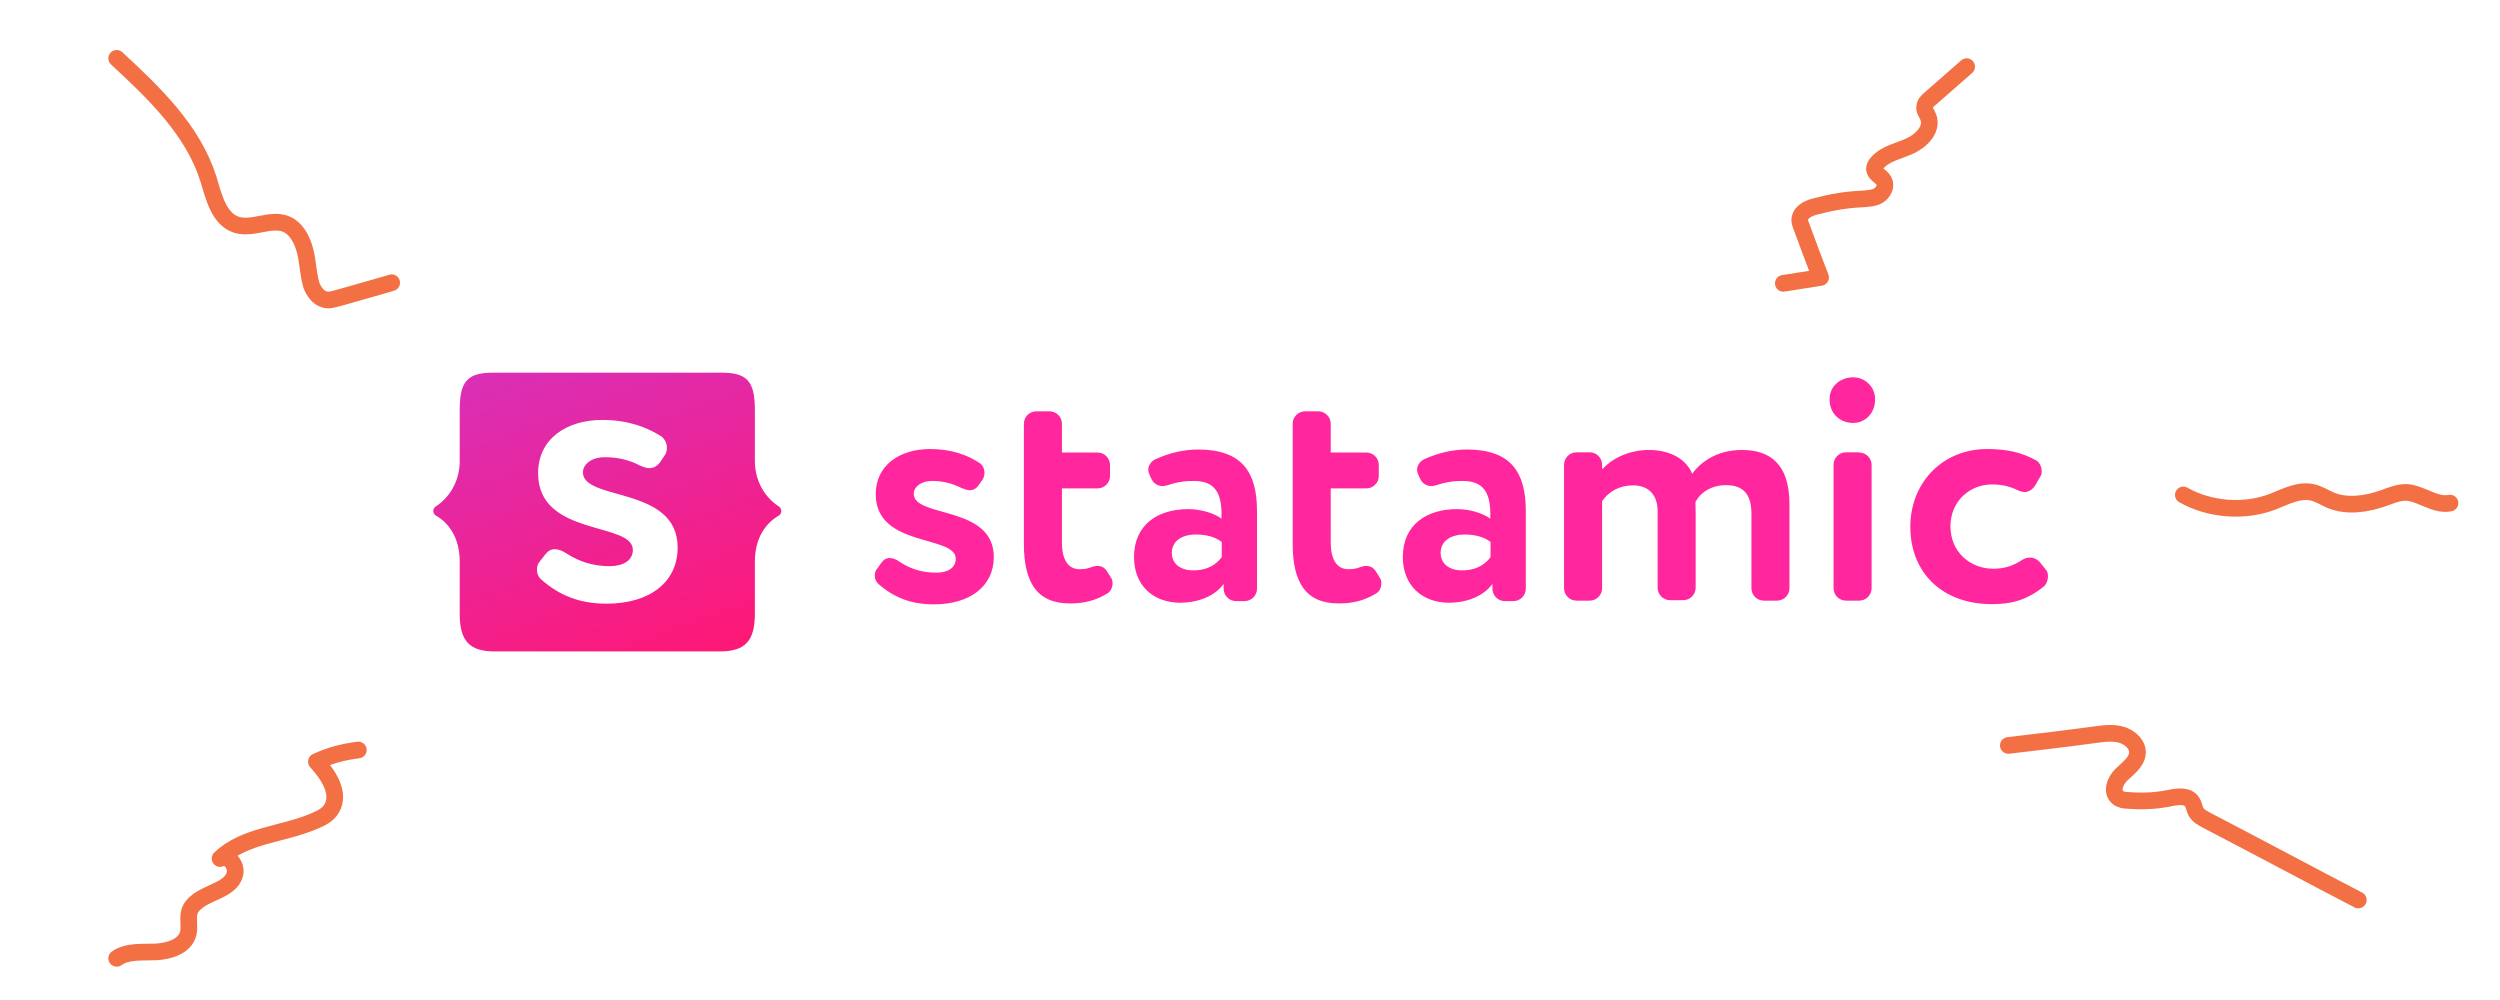 <?xml version="1.0" encoding="utf-8"?>
<svg xmlns="http://www.w3.org/2000/svg" width="300" height="120" viewBox="0 0 300 120" fill="none">
<path d="M86.413 78.169C89.465 78.169 90.585 76.856 90.585 73.642V67.383C90.585 64.393 92.041 62.688 93.441 61.878C93.861 61.626 93.861 61.039 93.441 60.76C91.985 59.838 90.585 57.91 90.585 55.339V49.191C90.585 45.726 89.633 44.72 86.581 44.72H59.169C56.117 44.72 55.165 45.726 55.165 49.191V55.339C55.165 57.91 53.765 59.838 52.309 60.76C51.889 61.011 51.889 61.626 52.309 61.878C53.709 62.66 55.165 64.365 55.165 67.383V73.642C55.165 76.856 56.285 78.169 59.337 78.169H86.413ZM72.805 72.441C69.529 72.441 67.149 71.463 64.937 69.534C64.573 69.199 64.433 68.78 64.433 68.361C64.433 68.025 64.517 67.662 64.769 67.383L65.441 66.516C65.777 66.097 66.141 65.902 66.561 65.902C67.037 65.902 67.485 66.097 67.961 66.405C69.473 67.383 71.153 67.942 73.169 67.942C74.709 67.942 75.941 67.299 75.941 65.985C75.941 62.576 64.573 64.448 64.573 56.792C64.573 52.684 67.933 50.392 72.301 50.392C75.381 50.392 77.649 51.287 79.329 52.349C79.749 52.628 80.029 53.187 80.029 53.746C80.029 54.081 79.945 54.389 79.749 54.668L79.245 55.422C78.881 55.925 78.461 56.177 77.929 56.177C77.565 56.177 77.173 56.037 76.753 55.842C75.493 55.199 74.177 54.864 72.581 54.864C70.929 54.864 69.949 55.758 69.949 56.68C69.949 60.173 81.317 58.273 81.317 65.706C81.317 69.87 77.957 72.441 72.805 72.441Z" fill="url(#paint0_linear)"/>
<path d="M105.815 67.466C106.095 67.103 106.403 66.963 106.767 66.963C107.131 66.963 107.579 67.131 107.943 67.41C109.203 68.249 110.631 68.724 112.339 68.724C113.655 68.724 114.691 68.193 114.691 67.047C114.691 64.169 105.087 65.734 105.087 59.306C105.087 55.841 107.943 53.885 111.611 53.885C114.215 53.885 116.119 54.612 117.547 55.562C117.911 55.785 118.135 56.261 118.135 56.736C118.135 57.015 118.079 57.267 117.911 57.546L117.463 58.189C117.155 58.636 116.791 58.831 116.371 58.831C116.063 58.831 115.727 58.692 115.363 58.552C114.299 58.021 113.179 57.714 111.863 57.714C110.491 57.714 109.651 58.44 109.651 59.251C109.651 62.185 119.255 60.592 119.255 66.851C119.255 70.344 116.399 72.524 112.059 72.524C109.287 72.524 107.271 71.686 105.423 70.093C105.115 69.814 104.975 69.45 104.975 69.087C104.975 68.808 105.031 68.5 105.255 68.249L105.815 67.466ZM133.311 69.311C133.451 69.506 133.507 69.758 133.507 69.981C133.507 70.484 133.283 71.015 132.835 71.239C131.491 72.049 130.147 72.412 128.383 72.412C124.379 72.412 122.867 69.814 122.867 65.259V50.839C122.867 50.029 123.539 49.358 124.351 49.358H125.947C126.759 49.358 127.431 50.029 127.431 50.839V54.304H131.715C132.527 54.304 133.199 54.975 133.199 55.785V57.127C133.199 57.937 132.527 58.608 131.715 58.608H127.431V65.091C127.431 67.019 128.075 68.305 129.559 68.305C130.035 68.305 130.455 68.249 130.819 68.109C131.183 67.969 131.463 67.913 131.715 67.913C132.219 67.913 132.611 68.137 132.947 68.724L133.311 69.311ZM136.083 66.851C136.083 62.939 138.967 61.095 142.579 61.095C144.147 61.095 145.715 61.598 146.583 62.241V61.71C146.583 59.111 145.743 57.714 143.279 57.714C141.935 57.714 141.067 57.909 140.227 58.189C140.003 58.245 139.751 58.328 139.527 58.328C138.939 58.328 138.463 58.049 138.183 57.49L137.959 57.015C137.903 56.819 137.791 56.624 137.791 56.372C137.791 55.869 138.155 55.338 138.631 55.115C140.171 54.416 141.935 53.941 143.755 53.941C149.019 53.941 150.839 56.624 150.839 61.318V70.652C150.839 71.462 150.167 72.133 149.355 72.133H148.319C147.507 72.133 146.835 71.462 146.835 70.652V70.065C145.883 71.406 143.979 72.329 141.571 72.329C138.407 72.301 136.083 70.289 136.083 66.851ZM146.583 65.007C145.771 64.42 144.763 64.141 143.475 64.141C141.963 64.141 140.619 64.839 140.619 66.348C140.619 67.69 141.711 68.444 143.167 68.444C145.071 68.444 146.051 67.606 146.611 66.851V65.007H146.583ZM165.567 69.311C165.707 69.506 165.763 69.758 165.763 69.981C165.763 70.484 165.539 71.015 165.091 71.239C163.747 72.049 162.403 72.412 160.639 72.412C156.635 72.412 155.123 69.814 155.123 65.259V50.839C155.123 50.029 155.795 49.358 156.607 49.358H158.203C159.015 49.358 159.687 50.029 159.687 50.839V54.304H163.971C164.783 54.304 165.455 54.975 165.455 55.785V57.127C165.455 57.937 164.783 58.608 163.971 58.608H159.687V65.091C159.687 67.019 160.331 68.305 161.815 68.305C162.291 68.305 162.711 68.249 163.075 68.109C163.439 67.969 163.719 67.913 163.971 67.913C164.475 67.913 164.867 68.137 165.203 68.724L165.567 69.311ZM168.339 66.851C168.339 62.939 171.223 61.095 174.835 61.095C176.403 61.095 177.971 61.598 178.839 62.241V61.71C178.839 59.111 177.999 57.714 175.535 57.714C174.191 57.714 173.323 57.909 172.483 58.189C172.259 58.245 172.007 58.328 171.783 58.328C171.195 58.328 170.719 58.049 170.439 57.49L170.215 57.015C170.159 56.819 170.047 56.624 170.047 56.372C170.047 55.869 170.411 55.338 170.887 55.115C172.427 54.416 174.191 53.941 176.011 53.941C181.275 53.941 183.095 56.624 183.095 61.318V70.652C183.095 71.462 182.423 72.133 181.611 72.133H180.575C179.763 72.133 179.091 71.462 179.091 70.652V70.065C178.139 71.406 176.235 72.329 173.827 72.329C170.691 72.301 168.339 70.289 168.339 66.851ZM178.839 65.007C178.027 64.42 177.019 64.141 175.731 64.141C174.219 64.141 172.875 64.839 172.875 66.348C172.875 67.69 173.967 68.444 175.423 68.444C177.327 68.444 178.307 67.606 178.867 66.851V65.007H178.839ZM192.335 56.261C193.595 54.863 195.695 53.997 197.879 53.997C200.595 53.997 202.415 55.227 203.059 56.847C204.319 55.171 206.307 53.997 209.051 53.997C212.299 53.997 214.735 55.59 214.735 60.48V70.596C214.735 71.406 214.063 72.077 213.251 72.077H211.655C210.843 72.077 210.171 71.406 210.171 70.596V61.626C210.171 59.418 209.275 58.217 207.119 58.217C205.411 58.217 204.067 59.055 203.451 60.257C203.451 60.536 203.479 61.151 203.479 61.57V70.54C203.479 71.35 202.807 72.021 201.995 72.021H200.399C199.587 72.021 198.915 71.35 198.915 70.54V61.318C198.915 59.446 197.879 58.245 195.975 58.245C194.379 58.245 193.063 58.943 192.251 60.145V70.596C192.251 71.406 191.579 72.077 190.767 72.077H189.171C188.359 72.077 187.687 71.406 187.687 70.596V55.758C187.687 54.947 188.359 54.276 189.171 54.276H190.767C191.579 54.276 192.251 54.947 192.251 55.758V56.261H192.335ZM225.011 47.905C225.011 49.721 223.695 50.755 222.407 50.755C220.867 50.755 219.551 49.721 219.551 47.905C219.551 46.312 220.867 45.278 222.407 45.278C223.695 45.278 225.011 46.312 225.011 47.905ZM223.107 54.304C223.919 54.304 224.591 54.975 224.591 55.785V70.596C224.591 71.406 223.919 72.077 223.107 72.077H221.511C220.699 72.077 220.027 71.406 220.027 70.596V55.758C220.027 54.947 220.699 54.276 221.511 54.276H223.107V54.304ZM242.147 58.831C241.083 58.328 240.159 58.133 239.011 58.133C236.463 58.133 234.055 60.061 234.055 63.163C234.055 66.293 236.491 68.249 239.179 68.249C240.579 68.249 241.587 67.885 242.623 67.215C242.931 67.019 243.267 66.907 243.575 66.907C244.051 66.907 244.471 67.103 244.807 67.494L245.479 68.332C245.675 68.528 245.759 68.835 245.759 69.143C245.759 69.618 245.563 70.149 245.227 70.4C243.099 72.105 241.223 72.496 239.011 72.496C233.131 72.496 229.239 68.78 229.239 63.191C229.239 58.021 233.019 53.885 238.451 53.885C240.831 53.885 242.567 54.276 244.303 55.227C244.751 55.45 245.003 56.037 245.003 56.54C245.003 56.764 244.975 56.987 244.835 57.183L244.247 58.217C243.939 58.72 243.435 59.055 242.903 59.055C242.679 58.999 242.399 58.971 242.147 58.831Z" fill="#FF269E"/>
<path d="M214 34C215.49 33.789 216.981 33.508 218.471 33.297C217.69 31.259 216.91 29.222 216.2 27.254C216.058 26.903 215.916 26.551 215.987 26.2C216.129 25.427 216.981 25.005 217.761 24.795C219.606 24.303 221.523 23.951 223.439 23.881C224.148 23.811 224.858 23.811 225.426 23.459C225.994 23.108 226.419 22.335 226.065 21.703C225.781 21.14 225 20.93 224.929 20.297C224.929 20.016 225.071 19.735 225.284 19.524C226.277 18.4 227.91 18.119 229.258 17.486C230.606 16.854 231.955 15.449 231.387 14.043C231.245 13.622 230.89 13.27 230.961 12.849C230.961 12.427 231.316 12.076 231.671 11.795C233.09 10.53 234.581 9.265 236 8" stroke="#F36F44" stroke-width="2" stroke-miterlimit="10" stroke-linecap="round" stroke-linejoin="round"/>
<path d="M241 89.452C244.535 89.04 248 88.628 251.535 88.147C252.596 88.01 253.657 87.872 254.717 88.216C255.707 88.559 256.626 89.452 256.485 90.483C256.343 91.513 255.354 92.2 254.576 92.956C253.798 93.711 253.303 95.016 254.152 95.703C254.505 95.978 254.929 96.047 255.354 96.047C257.051 96.184 258.677 96.116 260.374 95.772C261.364 95.566 262.566 95.429 263.061 96.253C263.273 96.597 263.343 97.009 263.485 97.352C263.768 97.902 264.333 98.177 264.828 98.451C270.909 101.611 276.919 104.84 283 108" stroke="#F36F44" stroke-width="2" stroke-miterlimit="10" stroke-linecap="round" stroke-linejoin="round"/>
<path d="M262 59.394C265.115 61.166 269.292 61.533 272.761 60.188C274.319 59.577 275.876 58.722 277.504 59.088C278.283 59.272 278.92 59.699 279.628 60.005C281.611 60.86 284.018 60.494 286.071 59.761C286.92 59.455 287.77 59.088 288.69 59.088C290.531 59.149 292.159 60.738 294 60.371" stroke="#F36F44" stroke-width="2" stroke-miterlimit="10" stroke-linecap="round" stroke-linejoin="round"/>
<path d="M43 90C41.298 90.21 39.597 90.63 37.966 91.401C39.384 92.941 40.873 95.182 39.809 97.003C39.384 97.773 38.533 98.193 37.682 98.543C33.924 100.154 29.315 100.224 26.408 103.025C27.472 102.465 28.606 104.006 28.11 105.126C27.685 106.246 26.408 106.737 25.345 107.227C24.281 107.717 23.005 108.347 22.721 109.468C22.509 110.308 22.792 111.218 22.579 112.059C22.154 113.599 20.24 114.16 18.68 114.23C17.12 114.3 15.276 114.09 14 115" stroke="#F36F44" stroke-width="2" stroke-miterlimit="10" stroke-linecap="round" stroke-linejoin="round"/>
<path d="M47 33.926C44.88 34.564 42.76 35.131 40.57 35.768C40.004 35.91 39.439 36.123 38.874 35.91C38.167 35.697 37.672 34.989 37.39 34.28C36.966 32.934 36.966 31.446 36.612 30.1C36.259 28.753 35.553 27.336 34.21 26.84C32.373 26.203 30.323 27.549 28.415 26.982C26.296 26.344 25.66 23.652 25.024 21.526C23.186 15.645 18.523 11.181 14 7" stroke="#F36F44" stroke-width="2" stroke-miterlimit="10" stroke-linecap="round" stroke-linejoin="round"/>
<defs>
<linearGradient id="paint0_linear" x1="65.764" y1="41.812" x2="79.986" y2="80.965" gradientUnits="userSpaceOnUse">
<stop stop-color="#DA2FB6"/>
<stop offset="1" stop-color="#FE1876"/>
</linearGradient>
</defs>
</svg>